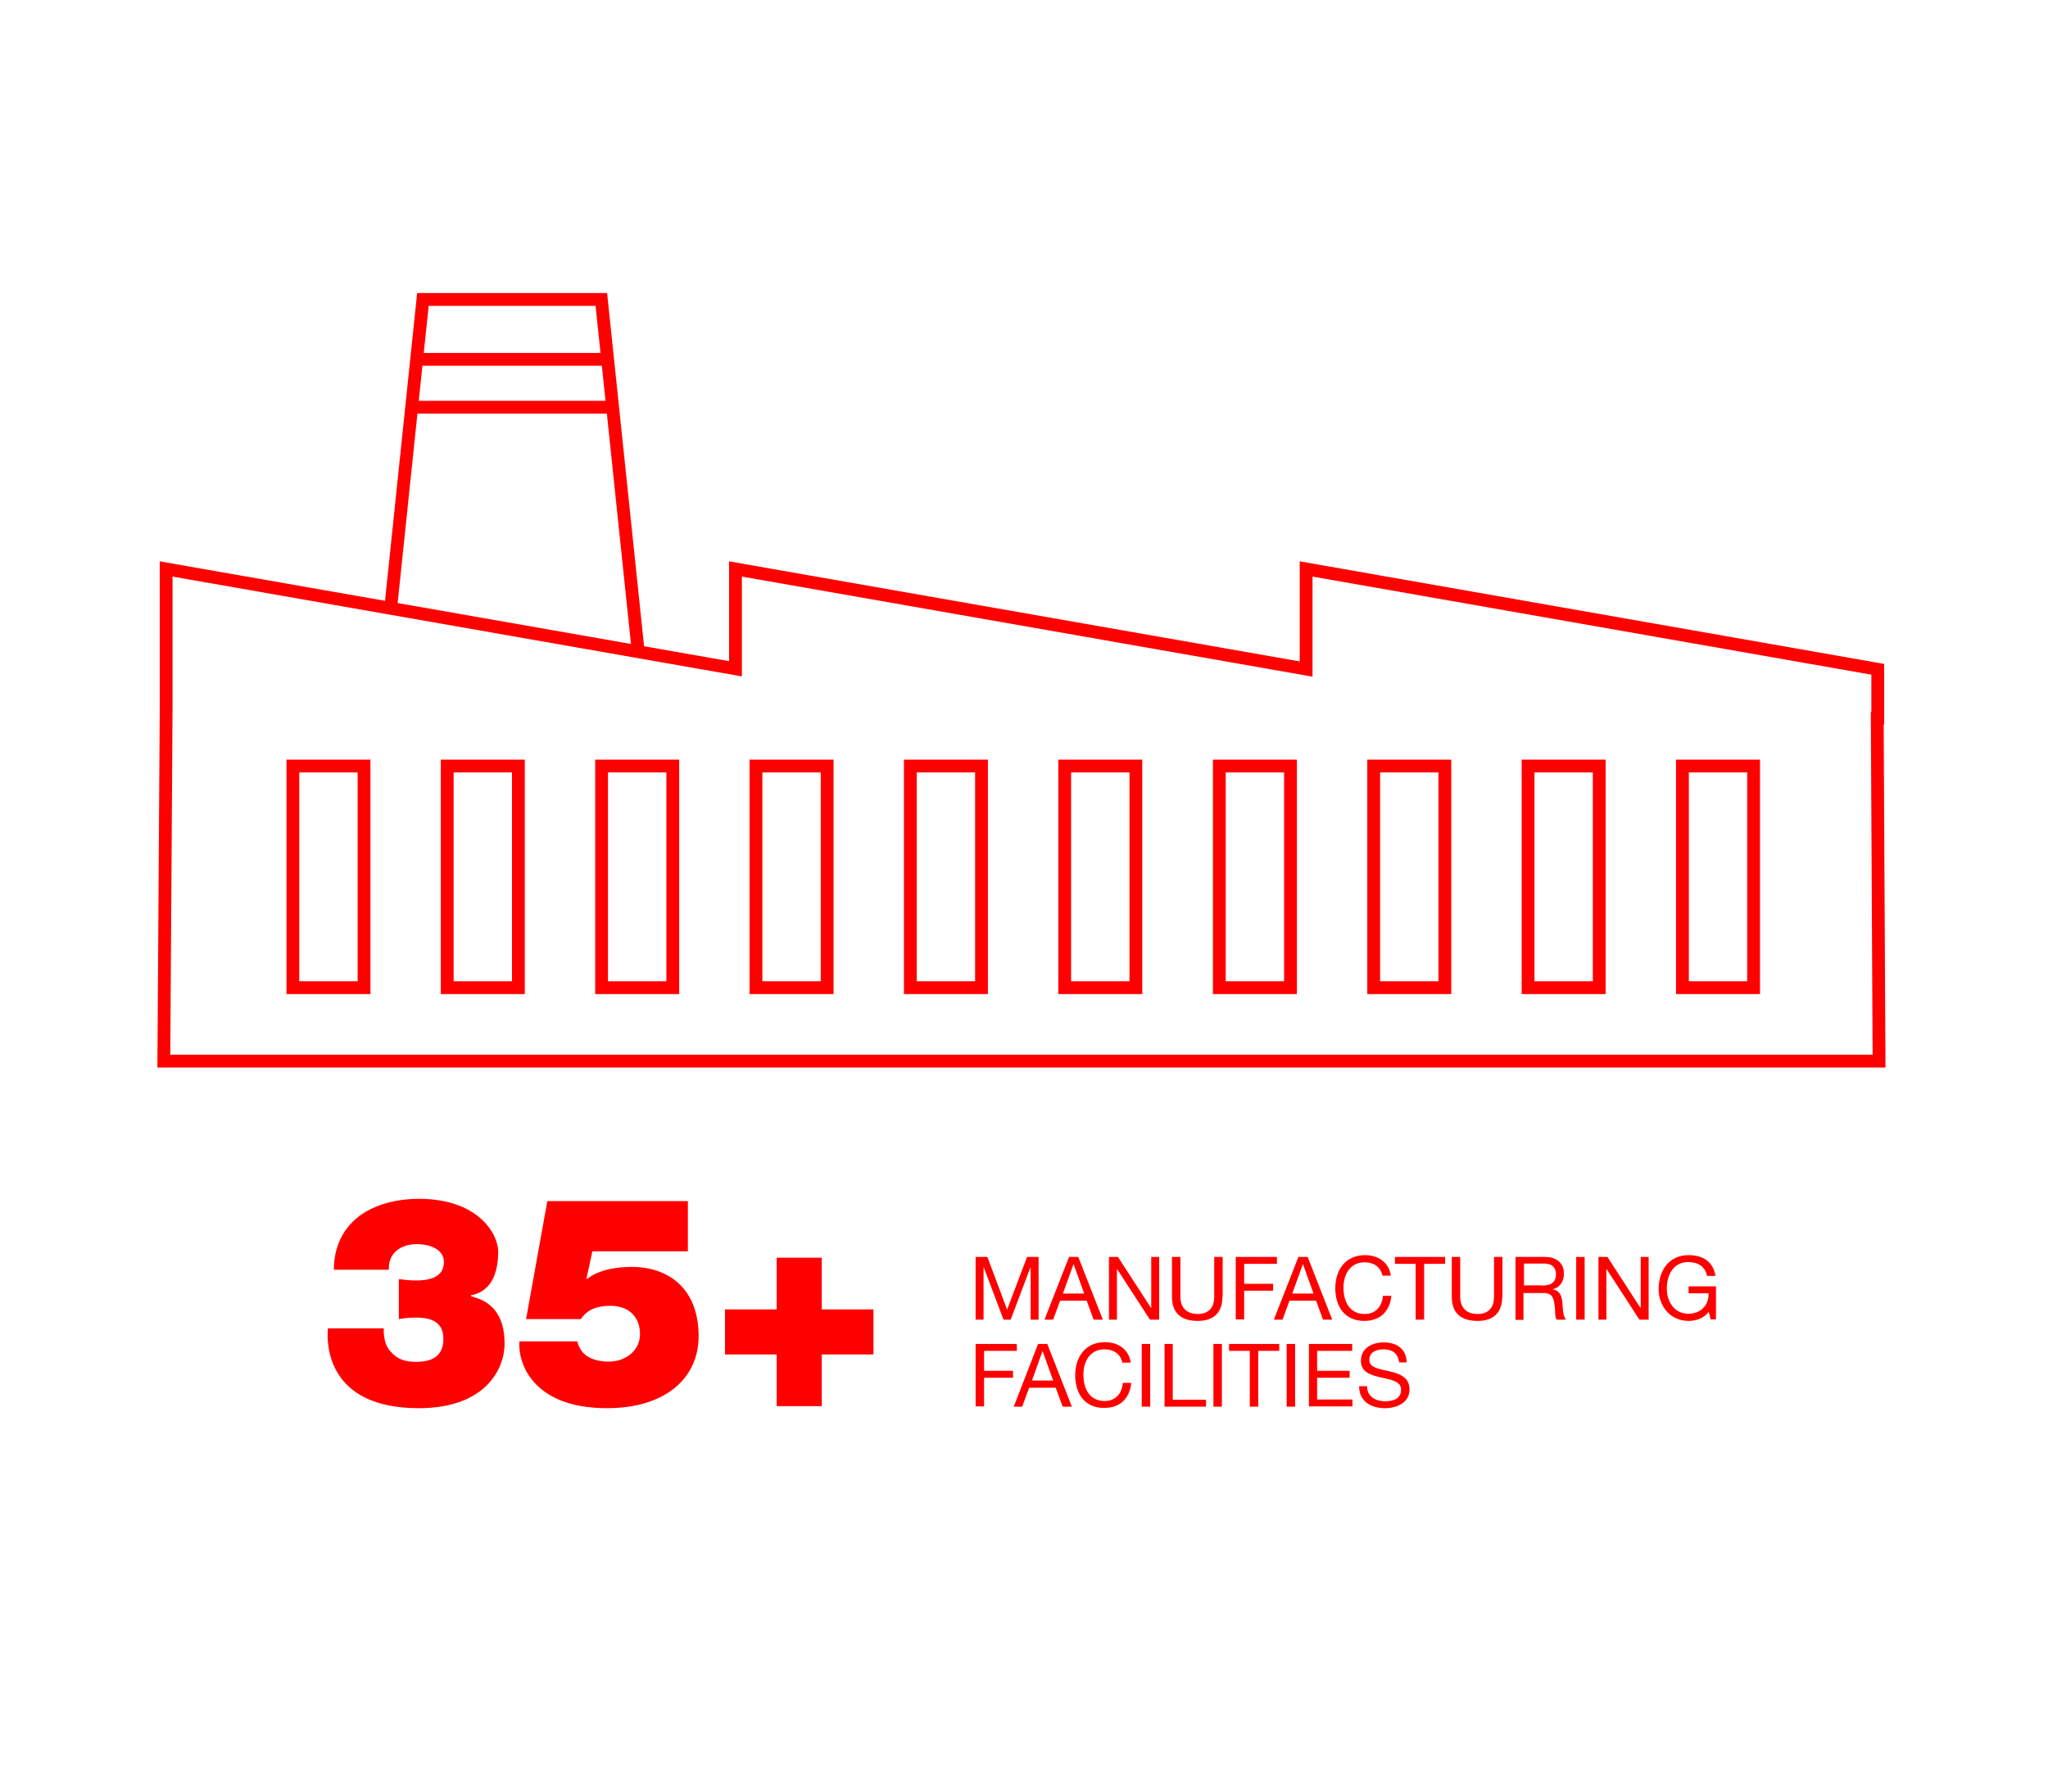 <?xml version="1.0" encoding="utf-8"?>
<!-- Generator: Adobe Illustrator 23.1.1, SVG Export Plug-In . SVG Version: 6.00 Build 0)  -->
<svg version="1.1" baseProfile="tiny" xmlns="http://www.w3.org/2000/svg" xmlns:xlink="http://www.w3.org/1999/xlink" x="0px"
	 y="0px" viewBox="0 0 800 700" xml:space="preserve">
<g id="filler-metals-text">
	<g>
		<path fill="#FF0000" d="M381.2,491.1h4.5l7.7,20.6l7.8-20.6h4.5v24.5h-3.1v-20.4h-0.1l-7.7,20.4H392l-7.7-20.4h-0.1v20.4h-3.1
			V491.1z"/>
		<path fill="#FF0000" d="M417.6,491.1h3.6l9.6,24.5h-3.6l-2.7-7.4h-10.4l-2.7,7.4H408L417.6,491.1z M415.2,505.4h8.3l-4.1-11.4
			h-0.1L415.2,505.4z"/>
		<path fill="#FF0000" d="M433.2,491.1h3.5l12.9,19.9h0.1v-19.9h3.1v24.5h-3.6l-12.8-19.7h-0.1v19.7h-3.1V491.1z"/>
		<path fill="#FF0000" d="M477.5,506.7c0,6.2-3.5,9.4-9.6,9.4c-6.3,0-10.1-2.9-10.1-9.4v-15.6h3.3v15.6c0,4.3,2.5,6.7,6.8,6.7
			c4.1,0,6.4-2.4,6.4-6.7v-15.6h3.3V506.7z"/>
		<path fill="#FF0000" d="M482.7,491.1h16.1v2.7H486v7.8h11.3v2.7H486v11.2h-3.3V491.1z"/>
		<path fill="#FF0000" d="M507.2,491.1h3.6l9.6,24.5h-3.6l-2.7-7.4h-10.4l-2.7,7.4h-3.4L507.2,491.1z M504.8,505.4h8.3L509,494h-0.1
			L504.8,505.4z"/>
		<path fill="#FF0000" d="M540,498.4c-0.7-3.5-3.5-5.2-6.9-5.2c-5.8,0-8.3,4.8-8.3,9.9c0,5.6,2.5,10.3,8.3,10.3c4.3,0,6.8-3,7.1-7.1
			h3.3c-0.6,6.1-4.4,9.8-10.6,9.8c-7.6,0-11.3-5.6-11.3-12.8c0-7.1,4-12.9,11.6-12.9c5.1,0,9.3,2.7,10.1,8H540z"/>
		<path fill="#FF0000" d="M553.1,493.8h-8.2v-2.7h19.6v2.7h-8.2v21.8h-3.3V493.8z"/>
		<path fill="#FF0000" d="M586.8,506.7c0,6.2-3.5,9.4-9.6,9.4c-6.3,0-10.1-2.9-10.1-9.4v-15.6h3.3v15.6c0,4.3,2.5,6.7,6.8,6.7
			c4.1,0,6.4-2.4,6.4-6.7v-15.6h3.3V506.7z"/>
		<path fill="#FF0000" d="M592,491.1h11.5c4.6,0,7.4,2.5,7.4,6.4c0,3-1.3,5.4-4.3,6.2v0.1c2.8,0.5,3.4,2.6,3.7,5
			c0.2,2.4,0.1,5.1,1.4,6.8h-3.6c-0.9-1-0.4-3.6-0.9-6c-0.3-2.4-0.9-4.4-4.1-4.4h-8v10.5H592V491.1z M602.1,502.3
			c3.1,0,5.7-0.8,5.7-4.4c0-2.4-1.3-4.2-4.4-4.2h-8.1v8.5H602.1z"/>
		<path fill="#FF0000" d="M615.7,491.1h3.3v24.5h-3.3V491.1z"/>
		<path fill="#FF0000" d="M624.4,491.1h3.5l12.9,19.9h0.1v-19.9h3.1v24.5h-3.6l-12.8-19.7h-0.1v19.7h-3.1V491.1z"/>
		<path fill="#FF0000" d="M667.5,512.5c-1.9,2.6-5,3.6-7.9,3.6c-7.3,0-11.7-6-11.7-12.4c0-7.1,3.9-13.3,11.7-13.3
			c5.4,0,9.6,2.4,10.5,8.1h-3.3c-0.7-3.7-3.6-5.4-7.3-5.4c-5.9,0-8.4,5.1-8.4,10.4c0,5.1,3,9.8,8.4,9.8c5,0,8.1-3.5,7.9-8h-7.8v-2.7
			h10.7v12.9h-2.1L667.5,512.5z"/>
		<path fill="#FF0000" d="M381.1,525.1h16.1v2.7h-12.8v7.8h11.3v2.7h-11.3v11.2h-3.3V525.1z"/>
		<path fill="#FF0000" d="M405.5,525.1h3.6l9.6,24.5h-3.6l-2.7-7.4h-10.4l-2.7,7.4H396L405.5,525.1z M403.1,539.4h8.3l-4.1-11.4
			h-0.1L403.1,539.4z"/>
		<path fill="#FF0000" d="M438.4,532.4c-0.7-3.5-3.5-5.2-6.9-5.2c-5.8,0-8.3,4.8-8.3,9.9c0,5.6,2.5,10.3,8.3,10.3
			c4.3,0,6.8-3,7.1-7.1h3.3c-0.6,6.1-4.4,9.8-10.6,9.8c-7.6,0-11.3-5.6-11.3-12.8c0-7.1,4-12.9,11.6-12.9c5.1,0,9.3,2.7,10.1,8
			H438.4z"/>
		<path fill="#FF0000" d="M446,525.1h3.3v24.5H446V525.1z"/>
		<path fill="#FF0000" d="M454.8,525.1h3.3v21.8h13v2.7h-16.2V525.1z"/>
		<path fill="#FF0000" d="M474,525.1h3.3v24.5H474V525.1z"/>
		<path fill="#FF0000" d="M488.3,527.8h-8.2v-2.7h19.6v2.7h-8.2v21.8h-3.3V527.8z"/>
		<path fill="#FF0000" d="M502.6,525.1h3.3v24.5h-3.3V525.1z"/>
		<path fill="#FF0000" d="M511.3,525.1h16.9v2.7h-13.7v7.8h12.7v2.7h-12.7v8.5h13.8v2.7h-17V525.1z"/>
		<path fill="#FF0000" d="M546.5,532.2c-0.4-3.5-2.7-5-6.1-5c-2.7,0-5.5,1-5.5,4.2c0,3,3.9,3.5,7.9,4.4c3.9,0.9,7.8,2.3,7.8,7.1
			c0,5.2-5.1,7.3-9.6,7.3c-5.5,0-10.1-2.7-10.1-8.6h3.1c0,4.1,3.4,5.9,7.1,5.9c3,0,6.2-0.9,6.2-4.5c0-3.4-3.9-3.9-7.8-4.8
			c-3.9-0.9-7.9-2-7.9-6.5c0-5,4.4-7.2,8.9-7.2c5,0,8.8,2.4,9,7.8H546.5z"/>
	</g>
</g>
<g id="filler-metals-number">
	<g>
		<path fill="#FF0000" d="M130.4,496c0.1-9.4,3.9-16.3,10-20.9c6.1-4.5,14.4-6.7,23.3-6.7c23.2,0,30.9,13.8,30.9,20.6
			c0,16.8-10.6,16.8-10.6,17.1v0.2c0,0.9,13.1,0.9,13.1,18.7c0,9.8-7.4,25.2-33.5,25.2c-36,0-36.1-25.3-35.5-31.2h21.8
			c-0.1,4.3,0.9,7.5,3.1,9.5c2.2,2.6,5.5,3.6,9.5,3.6c6.5,0,10.7-2.4,10.7-9c0-7-5.4-8.3-10.7-8.3c-3.3,0-4.9,0.3-6.7,0.6v-15.6
			c1.7,0.1,3.6,0.5,6.7,0.5c4.8,0,10.9-1,10.9-7.2c0-5.1-5.7-7-10.5-7c-6.2,0-11.3,3.3-11,10H130.4z"/>
		<path fill="#FF0000" d="M268.6,488.9h-37.2l-2.3,10.6l0.2,0.2c4.9-3.7,11.5-4.7,17.5-4.7c14.2,0,26.1,8.3,26.1,27.1
			c0,16.2-12.8,28.1-35.8,28.1c-29.5,0-34.9-18.2-34.2-26.1h22.6c0.5,2.1,1.6,4,3.2,5.3c2.3,1.8,5.5,2.6,9.1,2.6
			c6.7,0,12.2-4.4,12.2-10.7c0-7-4.6-11.1-11.5-11.1c-5.4,0-9.2,1.5-11.6,5.2h-21.4l8.3-46.1h54.9V488.9z"/>
		<path fill="#FF0000" d="M283.2,511.6h20.2v-20.2H321v20.2h20.2v17.6H321v20.2h-17.6v-20.2h-20.2V511.6z"/>
	</g>
</g>
<g id="equipment-graphic">
	<path id="building" fill="none" stroke="#FF0000" stroke-width="5" stroke-miterlimit="10" d="M733.3,280.6h0.2v-19.1l-223.3-39.2
		v39.1l-222.9-39.1v39l-222.4-39v54.6v0.1l0,0L64,414.6h670L733.3,280.6z"/>
	<polyline id="stack" fill="none" stroke="#FF0000" stroke-width="5" stroke-miterlimit="10" points="249.3,254.6 234.9,117 
		165.2,117 152.6,237.7 	"/>
	
		<line id="stack-line" fill="none" stroke="#FF0000" stroke-width="5" stroke-miterlimit="10" x1="238.4" y1="159.1" x2="162" y2="159.1"/>
	
		<line id="stack-line_1_" fill="none" stroke="#FF0000" stroke-width="5" stroke-miterlimit="10" x1="236.6" y1="140.4" x2="163.4" y2="140.4"/>
	
		<rect id="window-1" x="114.4" y="299.3" fill="none" stroke="#FF0000" stroke-width="5" stroke-miterlimit="10" width="27.8" height="86.6"/>
	
		<rect id="window-2" x="174.7" y="299.3" fill="none" stroke="#FF0000" stroke-width="5" stroke-miterlimit="10" width="27.8" height="86.6"/>
	
		<rect id="window-3" x="235" y="299.3" fill="none" stroke="#FF0000" stroke-width="5" stroke-miterlimit="10" width="27.8" height="86.6"/>
	
		<rect id="window-4" x="295.3" y="299.3" fill="none" stroke="#FF0000" stroke-width="5" stroke-miterlimit="10" width="27.8" height="86.6"/>
	
		<rect id="window-5" x="355.6" y="299.3" fill="none" stroke="#FF0000" stroke-width="5" stroke-miterlimit="10" width="27.8" height="86.6"/>
	
		<rect id="window-6" x="415.9" y="299.3" fill="none" stroke="#FF0000" stroke-width="5" stroke-miterlimit="10" width="27.8" height="86.6"/>
	
		<rect id="window-7" x="476.3" y="299.3" fill="none" stroke="#FF0000" stroke-width="5" stroke-miterlimit="10" width="27.8" height="86.6"/>
	
		<rect id="window-8" x="536.6" y="299.3" fill="none" stroke="#FF0000" stroke-width="5" stroke-miterlimit="10" width="27.8" height="86.6"/>
	
		<rect id="window-9" x="596.9" y="299.3" fill="none" stroke="#FF0000" stroke-width="5" stroke-miterlimit="10" width="27.8" height="86.6"/>
	
		<rect id="window-10" x="657.2" y="299.3" fill="none" stroke="#FF0000" stroke-width="5" stroke-miterlimit="10" width="27.8" height="86.6"/>
</g>
<g id="guides">
</g>
</svg>
